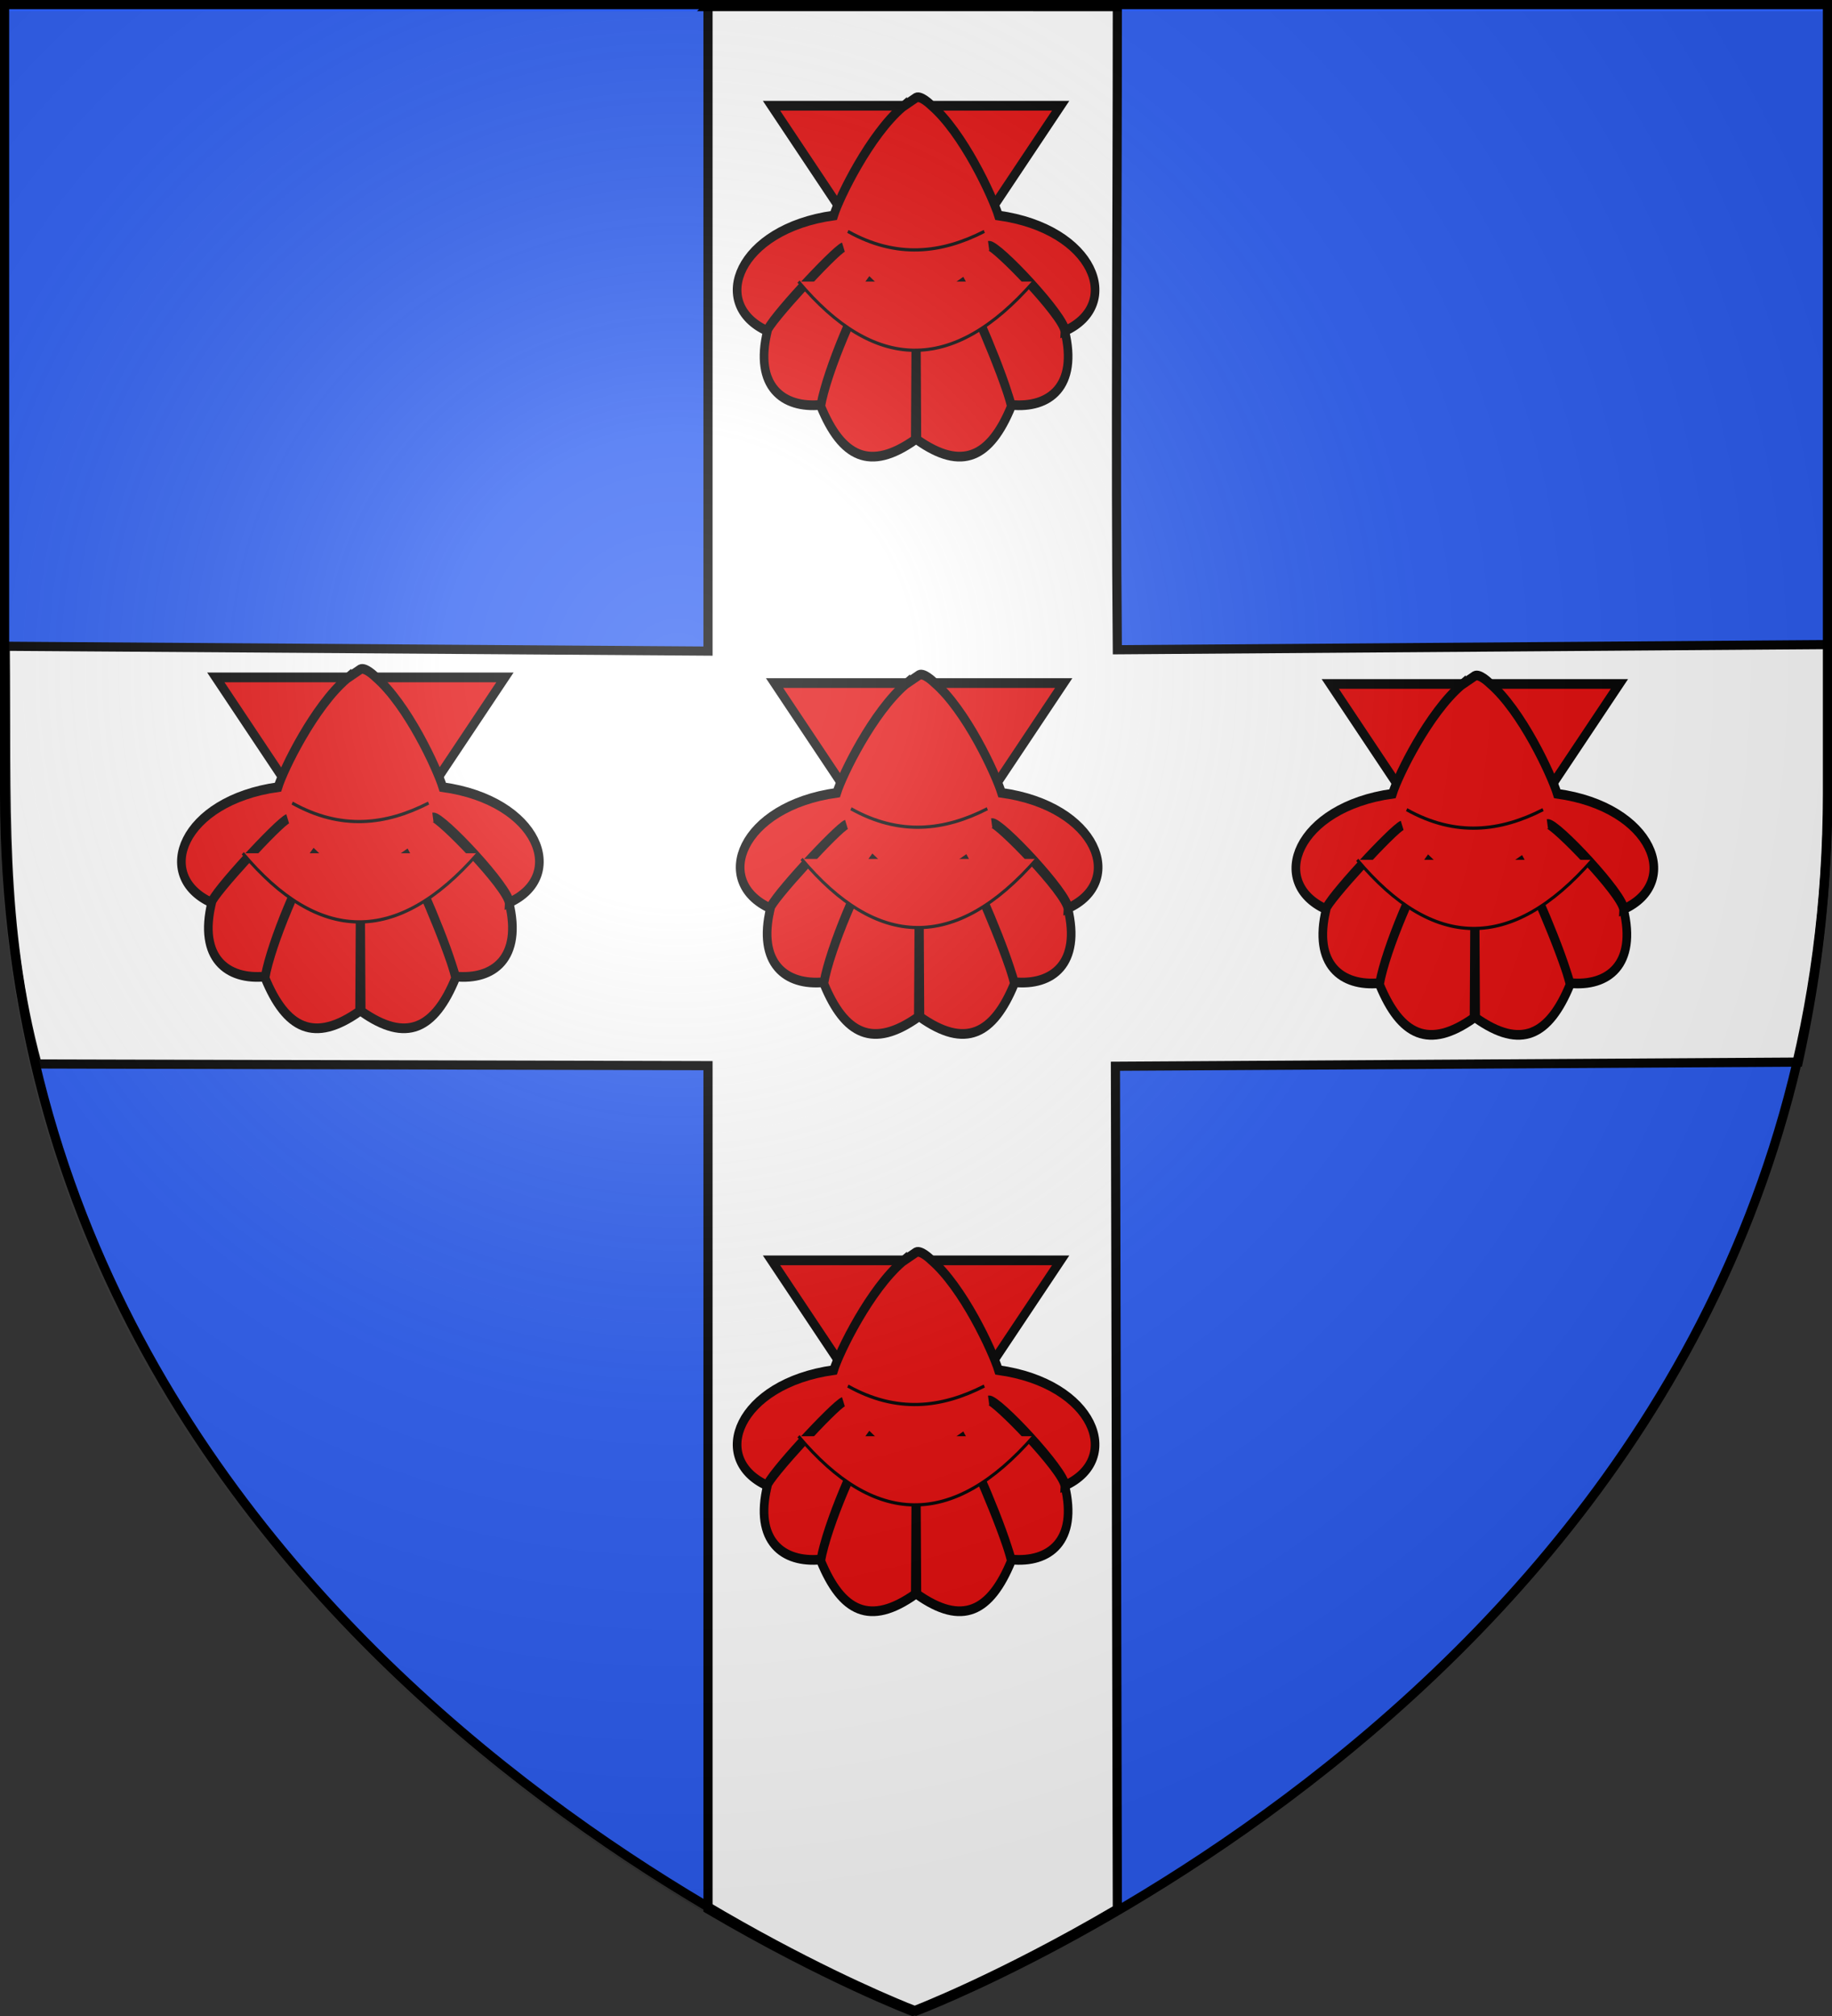 <svg xmlns="http://www.w3.org/2000/svg" xmlns:xlink="http://www.w3.org/1999/xlink" width="600" height="660" viewBox="-300 -300 600 660"><rect x="-300" y="-300" width="600" height="660" fill="#333333" stroke="none"/><defs><linearGradient id="a"><stop offset="0" style="stop-color:#fd0000;stop-opacity:1"/><stop offset=".5" style="stop-color:#e77275;stop-opacity:.659"/><stop offset="1" style="stop-color:black;stop-opacity:.323"/></linearGradient><linearGradient id="b"><stop offset="0" style="stop-color:white;stop-opacity:.314"/><stop offset=".19" style="stop-color:white;stop-opacity:.251"/><stop offset=".6" style="stop-color:#6b6b6b;stop-opacity:.125"/><stop offset="1" style="stop-color:black;stop-opacity:.125"/></linearGradient><linearGradient id="c"><stop offset="0" style="stop-color:white;stop-opacity:.314"/><stop offset=".19" style="stop-color:white;stop-opacity:.251"/><stop offset=".6" style="stop-color:#6b6b6b;stop-opacity:.125"/><stop offset="1" style="stop-color:black;stop-opacity:.125"/></linearGradient><radialGradient xlink:href="#c" id="e" cx="221.445" cy="226.331" r="300" fx="221.445" fy="226.331" gradientTransform="matrix(1.353 0 0 1.349 -377.63 -385.747)" gradientUnits="userSpaceOnUse"/><path id="d" d="M-298.5-298.5h597V-40C298.5 246.2 0 358.39 0 358.39S-298.5 246.2-298.5-40z"/></defs><g style="display:inline"><use xlink:href="#d" width="600" height="660" style="fill:#2b5df2;fill-opacity:1"/><g style="display:inline"><path d="M0 0h600v660H0z" style="fill:none;stroke:none" transform="translate(-300 -301.106)"/></g><g style="display:inline"><path d="M231.821 2.17v210.988L1.663 211.57c.528 51.687-1.726 91.669 10.419 136.753l219.74.55v276.11c38.88 22.844 67.03 33.5 67.03 33.5s28.153-10.657 67.032-33.5l-.625-275.915 223.62-1.357c11.779-53.683 9.785-89.14 9.717-136.688l-232.712 1.693c-.632-67.534 0-136.26 0-210.545H231.82z" style="fill:#fff;fill-opacity:1;fill-rule:evenodd;stroke:#000;stroke-width:3;stroke-linecap:butt;stroke-linejoin:miter;stroke-miterlimit:4;stroke-opacity:1;stroke-dasharray:none" transform="translate(-299.942 -300)"/><path d="M0 0h600v660H0z" style="fill:none;stroke:none" transform="translate(-299.942 -300)"/></g><g style="fill:#e20909;fill-opacity:1;display:inline"><g style="fill:#e20909;fill-opacity:1"><path d="m210.616 124.75 68.307 91.255 68.336-91.255H210.616z" style="fill:#e20909;fill-opacity:1;fill-rule:evenodd;stroke:#000;stroke-width:4.084;stroke-linecap:butt;stroke-linejoin:miter;stroke-miterlimit:4;stroke-opacity:1;stroke-dasharray:none" transform="matrix(.693 0 0 .778 -193.275 -362.435)"/><path d="M272.563 125.219c-15.366 11.694-29.83 37.842-32.563 45.719-45.389 5.631-59.01 37.373-31.438 48.562.654-3.537 32.285-34.076 35.979-35.224-4.404 1.629-36.045 32.033-35.885 35.286-6.33 23.265 7.295 32.616 25.281 31.063 2.902-14.41 17.519-45.172 24.41-52.795-6.737 8.182-21.648 38.577-24.472 53.357 9.937 21.524 23.263 27.56 44.687 14.032l.375-61.99.375 61.99c21.425 13.529 34.72 7.492 44.657-14.031-3.592-13.246-18.418-43.748-24.441-53.358 4.754 7.79 19.223 36.778 24.41 52.795 17.986 1.553 31.612-7.798 25.28-31.063-1.023-6.998-33.297-36.399-35.915-35.905 4.198-.46 36.344 30.2 36.01 35.843 27.572-11.189 13.95-42.931-31.438-48.563-2.734-7.876-16.64-34.858-32.007-46.552 0 0-4.642-4.098-6.93-3.041l-6.375 3.875z" style="fill:#e20909;fill-opacity:1;fill-rule:evenodd;stroke:#000;stroke-width:4.084;stroke-linecap:butt;stroke-linejoin:miter;stroke-miterlimit:4;stroke-opacity:1;stroke-dasharray:none" transform="matrix(.693 0 0 .778 -193.275 -362.435)"/><path d="M246.705 177.634c23.134 11.518 44.287 9.172 64.465 0M223.364 198.752c35.567 37.691 72.616 39.346 111.147 0" style="fill:#e20909;fill-opacity:1;stroke:#000;stroke-width:1.361;stroke-linecap:butt;stroke-linejoin:miter;stroke-miterlimit:4;stroke-opacity:1;stroke-dasharray:none" transform="matrix(.693 0 0 .778 -193.275 -362.435)"/></g></g><g style="fill:#e20909;fill-opacity:1;display:inline"><g style="fill:#e20909;fill-opacity:1"><path d="m210.616 124.75 68.307 91.255 68.336-91.255H210.616z" style="fill:#e20909;fill-opacity:1;fill-rule:evenodd;stroke:#000;stroke-width:4.084;stroke-linecap:butt;stroke-linejoin:miter;stroke-miterlimit:4;stroke-opacity:1;stroke-dasharray:none" transform="matrix(.693 0 0 .778 -10.275 -173.134)"/><path d="M272.563 125.219c-15.366 11.694-29.83 37.842-32.563 45.719-45.389 5.631-59.01 37.373-31.438 48.562.654-3.537 32.285-34.076 35.979-35.224-4.404 1.629-36.045 32.033-35.885 35.286-6.33 23.265 7.295 32.616 25.281 31.063 2.902-14.41 17.519-45.172 24.41-52.795-6.737 8.182-21.648 38.577-24.472 53.357 9.937 21.524 23.263 27.56 44.687 14.032l.375-61.99.375 61.99c21.425 13.529 34.72 7.492 44.657-14.031-3.592-13.246-18.418-43.748-24.441-53.358 4.754 7.79 19.223 36.778 24.41 52.795 17.986 1.553 31.612-7.798 25.28-31.063-1.023-6.998-33.297-36.399-35.915-35.905 4.198-.46 36.344 30.2 36.01 35.843 27.572-11.189 13.95-42.931-31.438-48.563-2.734-7.876-16.64-34.858-32.007-46.552 0 0-4.642-4.098-6.93-3.041l-6.375 3.875z" style="fill:#e20909;fill-opacity:1;fill-rule:evenodd;stroke:#000;stroke-width:4.084;stroke-linecap:butt;stroke-linejoin:miter;stroke-miterlimit:4;stroke-opacity:1;stroke-dasharray:none" transform="matrix(.693 0 0 .778 -10.275 -173.134)"/><path d="M246.705 177.634c23.134 11.518 44.287 9.172 64.465 0M223.364 198.752c35.567 37.691 72.616 39.346 111.147 0" style="fill:#e20909;fill-opacity:1;stroke:#000;stroke-width:1.361;stroke-linecap:butt;stroke-linejoin:miter;stroke-miterlimit:4;stroke-opacity:1;stroke-dasharray:none" transform="matrix(.693 0 0 .778 -10.275 -173.134)"/></g></g><g style="fill:#e20909;fill-opacity:1;display:inline"><g style="fill:#e20909;fill-opacity:1"><path d="m210.616 124.75 68.307 91.255 68.336-91.255H210.616z" style="fill:#e20909;fill-opacity:1;fill-rule:evenodd;stroke:#000;stroke-width:4.084;stroke-linecap:butt;stroke-linejoin:miter;stroke-miterlimit:4;stroke-opacity:1;stroke-dasharray:none" transform="matrix(.693 0 0 .778 -193.275 15.565)"/><path d="M272.563 125.219c-15.366 11.694-29.83 37.842-32.563 45.719-45.389 5.631-59.01 37.373-31.438 48.562.654-3.537 32.285-34.076 35.979-35.224-4.404 1.629-36.045 32.033-35.885 35.286-6.33 23.265 7.295 32.616 25.281 31.063 2.902-14.41 17.519-45.172 24.41-52.795-6.737 8.182-21.648 38.577-24.472 53.357 9.937 21.524 23.263 27.56 44.687 14.032l.375-61.99.375 61.99c21.425 13.529 34.72 7.492 44.657-14.031-3.592-13.246-18.418-43.748-24.441-53.358 4.754 7.79 19.223 36.778 24.41 52.795 17.986 1.553 31.612-7.798 25.28-31.063-1.023-6.998-33.297-36.399-35.915-35.905 4.198-.46 36.344 30.2 36.01 35.843 27.572-11.189 13.95-42.931-31.438-48.563-2.734-7.876-16.64-34.858-32.007-46.552 0 0-4.642-4.098-6.93-3.041l-6.375 3.875z" style="fill:#e20909;fill-opacity:1;fill-rule:evenodd;stroke:#000;stroke-width:4.084;stroke-linecap:butt;stroke-linejoin:miter;stroke-miterlimit:4;stroke-opacity:1;stroke-dasharray:none" transform="matrix(.693 0 0 .778 -193.275 15.565)"/><path d="M246.705 177.634c23.134 11.518 44.287 9.172 64.465 0M223.364 198.752c35.567 37.691 72.616 39.346 111.147 0" style="fill:#e20909;fill-opacity:1;stroke:#000;stroke-width:1.361;stroke-linecap:butt;stroke-linejoin:miter;stroke-miterlimit:4;stroke-opacity:1;stroke-dasharray:none" transform="matrix(.693 0 0 .778 -193.275 15.565)"/></g></g><g style="fill:#e20909;fill-opacity:1;display:inline"><g style="fill:#e20909;fill-opacity:1"><path d="m210.616 124.75 68.307 91.255 68.336-91.255H210.616z" style="fill:#e20909;fill-opacity:1;fill-rule:evenodd;stroke:#000;stroke-width:4.084;stroke-linecap:butt;stroke-linejoin:miter;stroke-miterlimit:4;stroke-opacity:1;stroke-dasharray:none" transform="matrix(.693 0 0 .778 -192.275 -173.435)"/><path d="M272.563 125.219c-15.366 11.694-29.83 37.842-32.563 45.719-45.389 5.631-59.01 37.373-31.438 48.562.654-3.537 32.285-34.076 35.979-35.224-4.404 1.629-36.045 32.033-35.885 35.286-6.33 23.265 7.295 32.616 25.281 31.063 2.902-14.41 17.519-45.172 24.41-52.795-6.737 8.182-21.648 38.577-24.472 53.357 9.937 21.524 23.263 27.56 44.687 14.032l.375-61.99.375 61.99c21.425 13.529 34.72 7.492 44.657-14.031-3.592-13.246-18.418-43.748-24.441-53.358 4.754 7.79 19.223 36.778 24.41 52.795 17.986 1.553 31.612-7.798 25.28-31.063-1.023-6.998-33.297-36.399-35.915-35.905 4.198-.46 36.344 30.2 36.01 35.843 27.572-11.189 13.95-42.931-31.438-48.563-2.734-7.876-16.64-34.858-32.007-46.552 0 0-4.642-4.098-6.93-3.041l-6.375 3.875z" style="fill:#e20909;fill-opacity:1;fill-rule:evenodd;stroke:#000;stroke-width:4.084;stroke-linecap:butt;stroke-linejoin:miter;stroke-miterlimit:4;stroke-opacity:1;stroke-dasharray:none" transform="matrix(.693 0 0 .778 -192.275 -173.435)"/><path d="M246.705 177.634c23.134 11.518 44.287 9.172 64.465 0M223.364 198.752c35.567 37.691 72.616 39.346 111.147 0" style="fill:#e20909;fill-opacity:1;stroke:#000;stroke-width:1.361;stroke-linecap:butt;stroke-linejoin:miter;stroke-miterlimit:4;stroke-opacity:1;stroke-dasharray:none" transform="matrix(.693 0 0 .778 -192.275 -173.435)"/></g></g></g><g style="display:inline"><g style="fill:#e20909;fill-opacity:1"><path d="m210.616 124.75 68.307 91.255 68.336-91.255H210.616z" style="fill:#e20909;fill-opacity:1;fill-rule:evenodd;stroke:#000;stroke-width:4.084;stroke-linecap:butt;stroke-linejoin:miter;stroke-miterlimit:4;stroke-opacity:1;stroke-dasharray:none" transform="matrix(.693 0 0 .778 -375.275 -175.288)"/><path d="M272.563 125.219c-15.366 11.694-29.83 37.842-32.563 45.719-45.389 5.631-59.01 37.373-31.438 48.562.654-3.537 32.285-34.076 35.979-35.224-4.404 1.629-36.045 32.033-35.885 35.286-6.33 23.265 7.295 32.616 25.281 31.063 2.902-14.41 17.519-45.172 24.41-52.795-6.737 8.182-21.648 38.577-24.472 53.357 9.937 21.524 23.263 27.56 44.687 14.032l.375-61.99.375 61.99c21.425 13.529 34.72 7.492 44.657-14.031-3.592-13.246-18.418-43.748-24.441-53.358 4.754 7.79 19.223 36.778 24.41 52.795 17.986 1.553 31.612-7.798 25.28-31.063-1.023-6.998-33.297-36.399-35.915-35.905 4.198-.46 36.344 30.2 36.01 35.843 27.572-11.189 13.95-42.931-31.438-48.563-2.734-7.876-16.64-34.858-32.007-46.552 0 0-4.642-4.098-6.93-3.041l-6.375 3.875z" style="fill:#e20909;fill-opacity:1;fill-rule:evenodd;stroke:#000;stroke-width:4.084;stroke-linecap:butt;stroke-linejoin:miter;stroke-miterlimit:4;stroke-opacity:1;stroke-dasharray:none" transform="matrix(.693 0 0 .778 -375.275 -175.288)"/><path d="M246.705 177.634c23.134 11.518 44.287 9.172 64.465 0M223.364 198.752c35.567 37.691 72.616 39.346 111.147 0" style="fill:#e20909;fill-opacity:1;stroke:#000;stroke-width:1.361;stroke-linecap:butt;stroke-linejoin:miter;stroke-miterlimit:4;stroke-opacity:1;stroke-dasharray:none" transform="matrix(.693 0 0 .778 -375.275 -175.288)"/></g></g><path d="M-1.5 360S297 247.68 297-37.772v-258.552h-597v258.552C-300 247.68-1.5 360-1.5 360z" style="fill:url(#e);fill-opacity:1;fill-rule:evenodd;stroke:none;display:inline"/><use xlink:href="#d" width="600" height="660" style="fill:none;stroke:#000;stroke-width:3"/></svg>